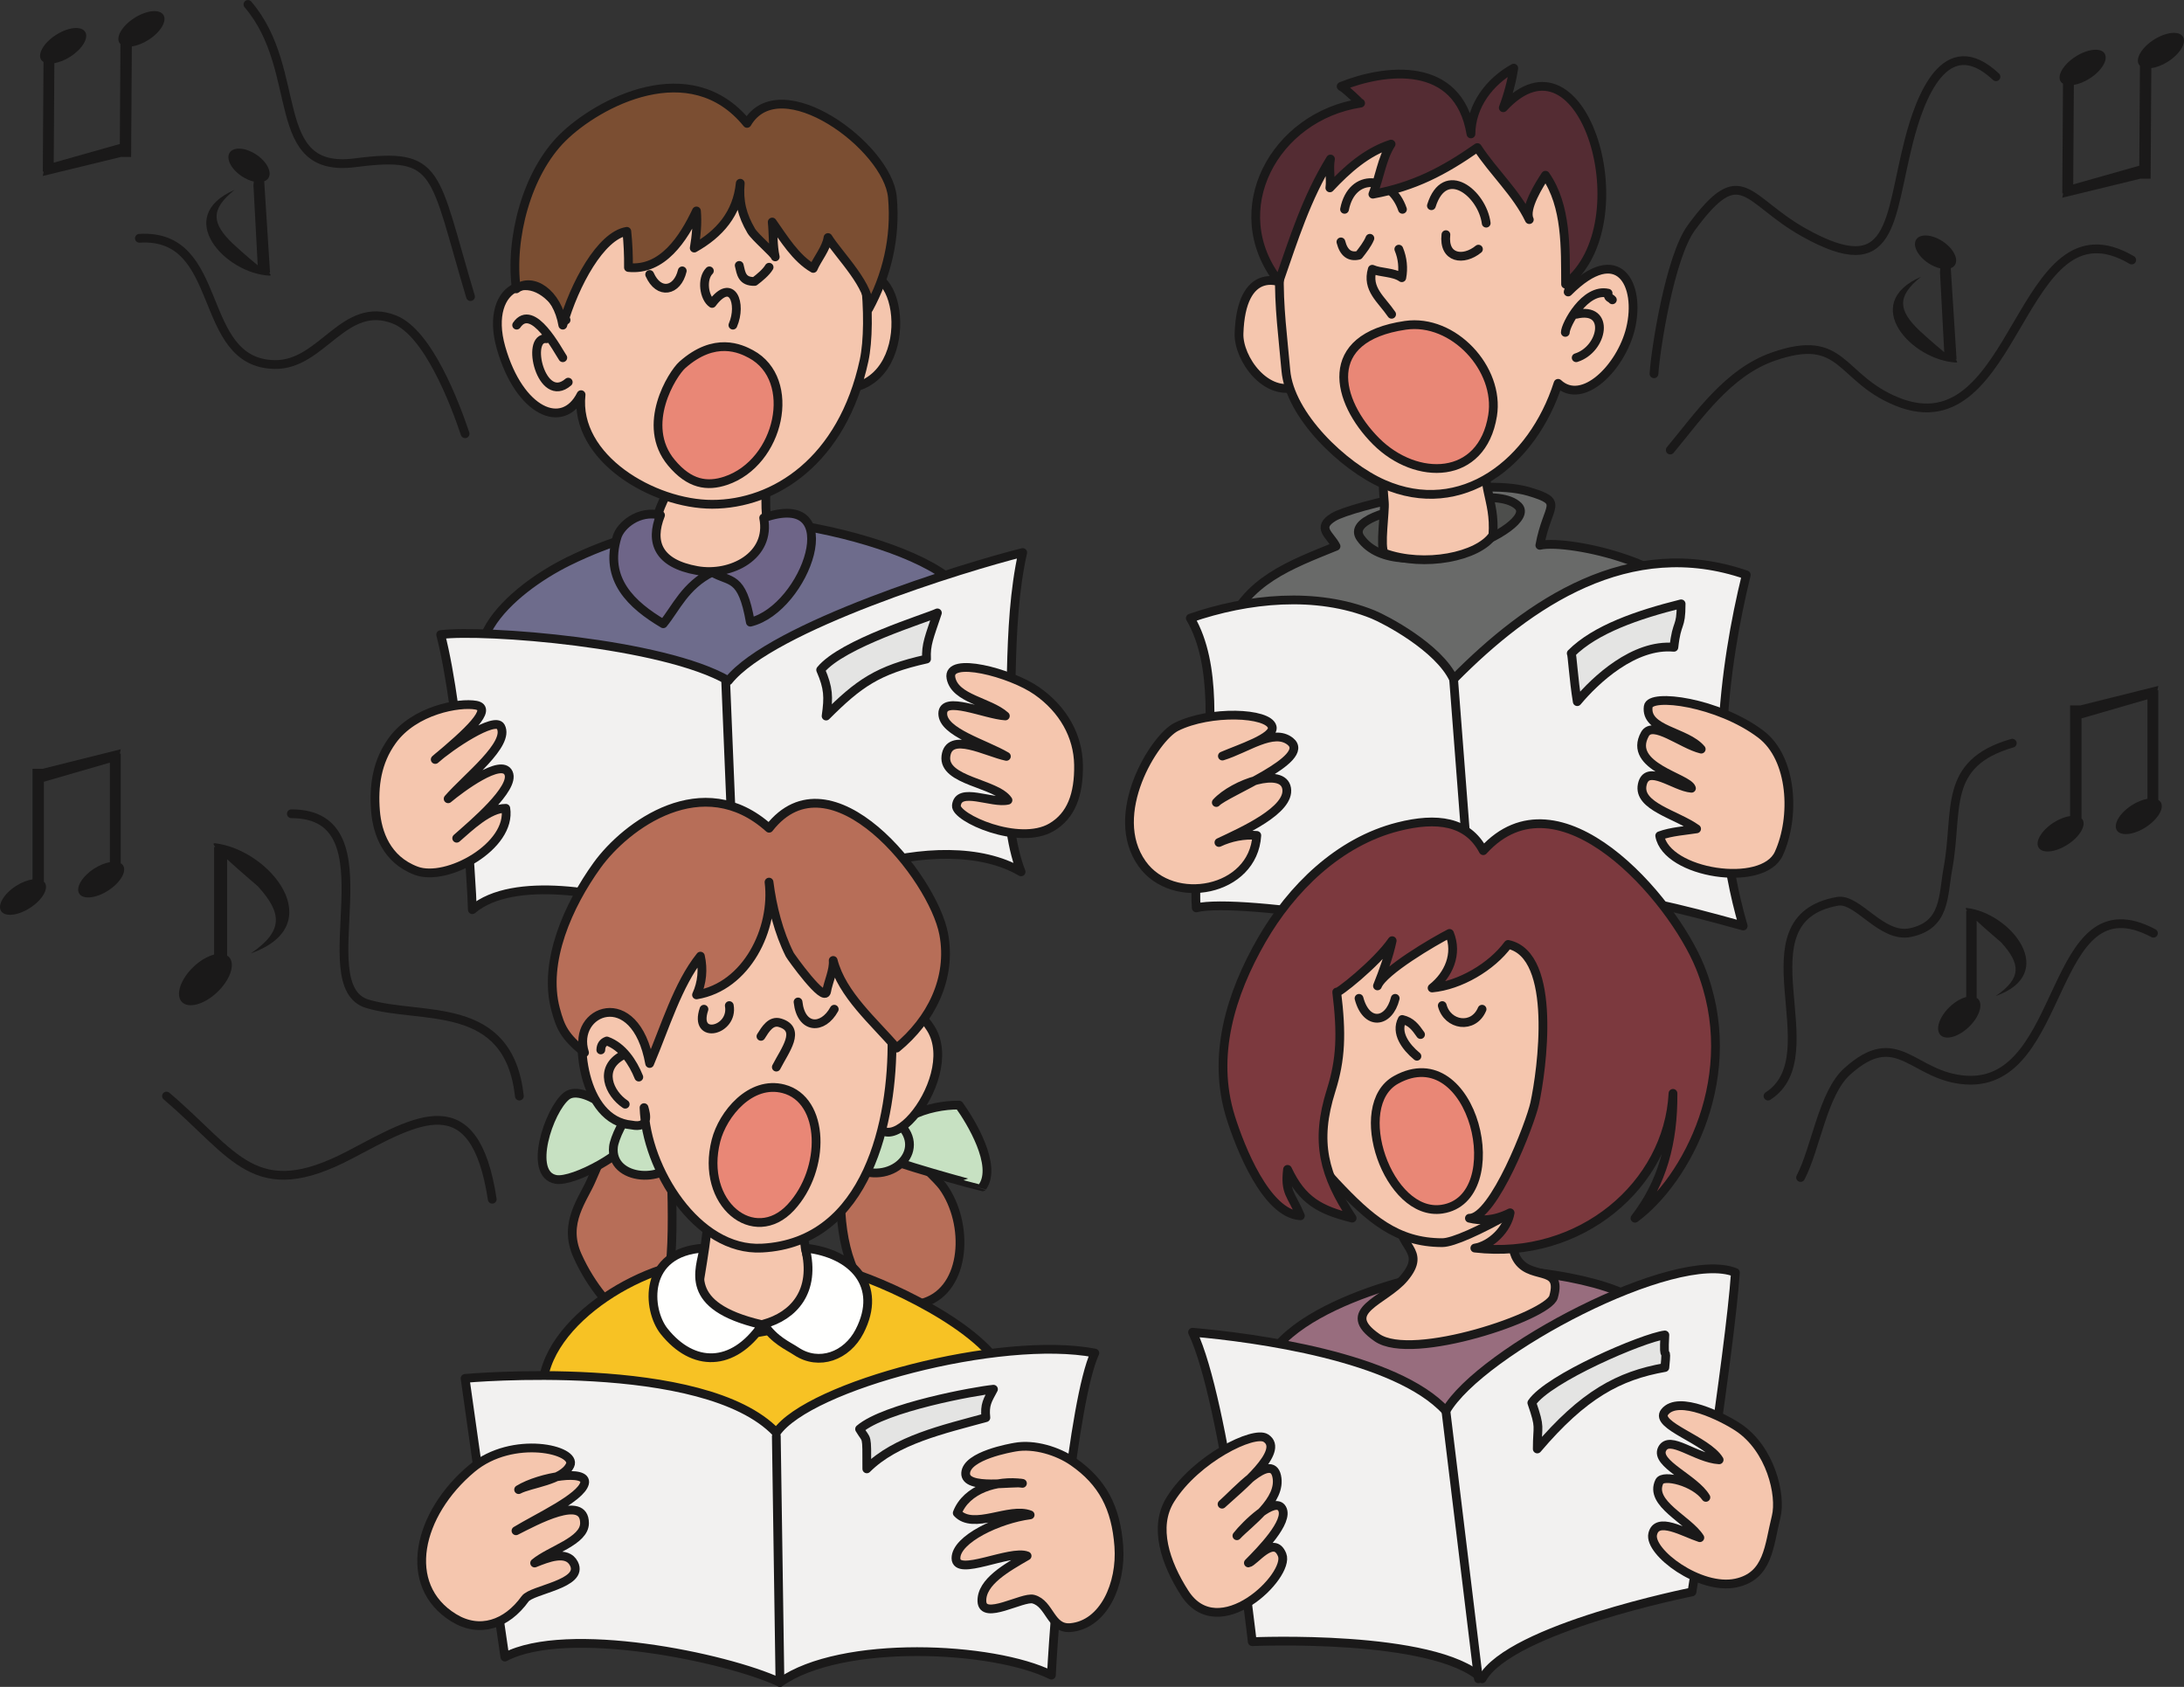 <?xml version="1.0" encoding="UTF-8"?>
<!DOCTYPE svg PUBLIC "-//W3C//DTD SVG 1.1//EN" "http://www.w3.org/Graphics/SVG/1.1/DTD/svg11.dtd">
<svg version="1.1" xmlns="http://www.w3.org/2000/svg" xmlns:xlink="http://www.w3.org/1999/xlink" x="0" y="0" width="847.249" height="654.36" viewBox="0, 0, 847.249, 654.36">
  <rect x="0" y="0" width="847.249" height="654.36" fill="#333333" stroke="none"/>
  <g id="Layer_1">
    <path d="M518.292,211.904 C516.164,207.552 510.368,204.754 517.385,200.544 C524.402,196.33 572.773,184.583 593.203,190.712 C607.243,194.924 600.259,195.542 597.361,211.539 C608.641,208.966 656.737,219.74 656.383,238.452 C655.933,261.763 608.125,268.105 591.589,273.163 C566.257,280.916 525.527,293.642 499.623,283.468 C481.223,276.247 468.602,265.216 476.083,244.56 C483.03,225.376 500.779,219.02 518.292,211.904" fill="#696A69" id="path159213"/>
    <path d="M518.292,211.904 C516.164,207.552 510.368,204.754 517.385,200.544 C524.402,196.33 572.773,184.583 593.203,190.712 C607.243,194.924 600.259,195.542 597.361,211.539 C608.641,208.966 656.737,219.74 656.383,238.452 C655.933,261.763 608.125,268.105 591.589,273.163 C566.257,280.916 525.527,293.642 499.623,283.468 C481.223,276.247 468.602,265.216 476.083,244.56 C483.03,225.376 500.779,219.02 518.292,211.904 z" fill-opacity="0" stroke="#1A1919" stroke-width="3.401" stroke-linecap="round" stroke-linejoin="round" id="path159215"/>
    <path d="M588.991,196.33 C597.409,204.754 542.185,228.969 527.805,208.715 C523.002,201.948 539.545,197.722 549.673,196.33 C559.117,195.037 582.193,189.538 588.991,196.33" fill="#4D4E4C" id="path159217"/>
    <path d="M588.991,196.33 C597.409,204.754 542.185,228.969 527.805,208.715 C523.002,201.948 539.545,197.722 549.673,196.33 C559.117,195.037 582.193,189.538 588.991,196.33 z" fill-opacity="0" stroke="#1A1919" stroke-width="3.401" stroke-linecap="round" stroke-linejoin="round" id="path159219"/>
    <path d="M468.346,305.567 C467.812,321.167 462.937,336.585 464.067,352.175 C480.881,347.966 567.667,361.546 573.541,371.83 C597.787,339.001 625.489,345.154 676.243,359.209 C661.759,309.646 668.887,257.812 677.443,223.007 C632.029,207.299 593.095,233.912 563.905,263.486 C558.097,251.09 537.307,240.257 532.621,238.358 C510.508,229.391 484.113,232.072 461.765,239.783 C472.457,258.029 469.044,285.191 468.346,305.567" fill="#F2F1F0" id="path159221"/>
    <path d="M468.346,305.567 C467.812,321.167 462.937,336.585 464.067,352.175 C480.881,347.966 567.667,361.546 573.541,371.83 C597.787,339.001 625.489,345.154 676.243,359.209 C661.759,309.646 668.887,257.812 677.443,223.007 C632.029,207.299 593.095,233.912 563.905,263.486 C558.097,251.09 537.307,240.257 532.621,238.358 C510.508,229.391 484.113,232.072 461.765,239.783 C472.457,258.029 469.044,285.191 468.346,305.567 z" fill-opacity="0" stroke="#1A1919" stroke-width="3.401" stroke-linecap="round" stroke-linejoin="round" id="path159223"/>
    <path d="M472.863,326.816 C477.447,324.658 482.629,323.642 487.558,324.074 C486.229,345.962 454.992,351.77 443.071,335.08 C429.342,315.862 447.885,286.19 456.311,281.975 C469.403,275.425 492.112,276.36 493.52,281.975 C494.54,286.058 480.881,290.401 474.21,293.284 C483.689,290.401 494.029,282.421 500.535,287.589 C509.214,294.482 475.368,307.429 471.848,311.305 C478.612,303.927 497.727,297.421 499.131,305.844 C500.535,314.266 482.071,322.478 472.863,326.816" fill="#F5C6AE" id="path159225"/>
    <path d="M472.863,326.816 C477.447,324.658 482.629,323.642 487.558,324.074 C486.229,345.962 454.992,351.77 443.071,335.08 C429.342,315.862 447.885,286.19 456.311,281.975 C469.403,275.425 492.112,276.36 493.52,281.975 C494.54,286.058 480.881,290.401 474.21,293.284 C483.689,290.401 494.029,282.421 500.535,287.589 C509.214,294.482 475.368,307.429 471.848,311.305 C478.612,303.927 497.727,297.421 499.131,305.844 C500.535,314.266 482.071,322.478 472.863,326.816 z" fill-opacity="0" stroke="#1A1919" stroke-width="3.401" stroke-linecap="round" stroke-linejoin="round" id="path159227"/>
    <path d="M690.073,331.115 C696.487,317.052 695.545,294.21 683.059,284.783 C666.625,272.38 640.135,268.801 639.403,274.082 C638.125,283.377 654.199,283.667 659.959,290.598 C652.411,288.777 641.179,279.29 638.125,284.783 C631.105,297.421 654.973,301.63 656.179,305.779 C649.579,305.291 638.833,295.956 637.075,304.408 C635.317,312.859 650.401,315.941 658.171,321.524 C654.253,322.162 648.199,322.555 643.861,324.2 C646.465,338.924 683.893,344.696 690.073,331.115" fill="#F5C6AE" id="path159229"/>
    <path d="M690.073,331.115 C696.487,317.052 695.545,294.21 683.059,284.783 C666.625,272.38 640.135,268.801 639.403,274.082 C638.125,283.377 654.199,283.667 659.959,290.598 C652.411,288.777 641.179,279.29 638.125,284.783 C631.105,297.421 654.973,301.63 656.179,305.779 C649.579,305.291 638.833,295.956 637.075,304.408 C635.317,312.859 650.401,315.941 658.171,321.524 C654.253,322.162 648.199,322.555 643.861,324.2 C646.465,338.924 683.893,344.696 690.073,331.115 z" fill-opacity="0" stroke="#1A1919" stroke-width="3.401" stroke-linecap="round" stroke-linejoin="round" id="path159231"/>
    <path d="M649.363,251.09 C633.913,249.679 618.883,263.76 611.869,272.183 C610.465,263.76 609.859,253.262 609.535,253.459 C618.889,244.105 635.317,238.452 652.165,234.242 C652.165,244.105 650.491,240.599 649.363,251.09" fill="#E4E4E3" id="path159233"/>
    <path d="M649.363,251.09 C633.913,249.679 618.883,263.76 611.869,272.183 C610.465,263.76 609.859,253.262 609.535,253.459 C618.889,244.105 635.317,238.452 652.165,234.242 C652.165,244.105 650.491,240.599 649.363,251.09 z" fill-opacity="0" stroke="#1A1919" stroke-width="3.401" stroke-linecap="round" stroke-linejoin="round" id="path159235"/>
    <path d="M563.905,263.486 L572.137,370.429" fill="#FFFFFE" id="path159237"/>
    <path d="M563.905,263.486 L572.137,370.429" fill-opacity="0" stroke="#1A1919" stroke-width="3.401" stroke-linecap="round" stroke-linejoin="round" id="path159239"/>
    <path d="M577.993,174.006 C573.073,176.776 535.555,180.193 534.091,175.412 C536.863,184.468 536.185,185.537 537.037,194.924 C537.361,198.446 535.231,212.284 537.037,214.583 C552.487,220.199 573.541,215.985 579.157,207.559 C580.213,192.842 573.445,188.575 577.993,174.006" fill="#F5C6AE" id="path159241"/>
    <path d="M577.993,174.006 C573.073,176.776 535.555,180.193 534.091,175.412 C536.863,184.468 536.185,185.537 537.037,194.924 C537.361,198.446 535.231,212.284 537.037,214.583 C552.487,220.199 573.541,215.985 579.157,207.559 C580.213,192.842 573.445,188.575 577.993,174.006 z" fill-opacity="0" stroke="#1A1919" stroke-width="3.401" stroke-linecap="round" stroke-linejoin="round" id="path159243"/>
    <path d="M503.618,149.854 C539.743,136.48 482.282,78.395 480.66,129.4 C480.346,139.002 491.158,154.466 503.618,149.854" fill="#F5C6AE" id="path159245"/>
    <path d="M503.618,149.854 C539.743,136.48 482.282,78.395 480.66,129.4 C480.346,139.002 491.158,154.466 503.618,149.854 z" fill-opacity="0" stroke="#1A1919" stroke-width="3.401" stroke-linecap="round" stroke-linejoin="round" id="path159247"/>
    <path d="M536.653,187.752 C567.025,201.118 594.607,179.483 604.435,148.7 C613.957,157.56 628.837,142.527 632.515,127.537 C636.685,110.486 627.943,93.571 608.341,113.263 C618.421,79.26 600.313,54.055 565.765,50.535 C544.105,48.327 521.294,52.366 507.175,70.199 C491.512,89.98 496.79,120.017 498.824,143.659 C500.327,161.195 521.259,180.981 536.653,187.752" fill="#F5C6AE" id="path159249"/>
    <path d="M536.653,187.752 C567.025,201.118 594.607,179.483 604.435,148.7 C613.957,157.56 628.837,142.527 632.515,127.537 C636.685,110.486 627.943,93.571 608.341,113.263 C618.421,79.26 600.313,54.055 565.765,50.535 C544.105,48.327 521.294,52.366 507.175,70.199 C491.512,89.98 496.79,120.017 498.824,143.659 C500.327,161.195 521.259,180.981 536.653,187.752 z M521.596,81.2 C524.465,66.622 539.617,68.2 544.063,81.2 M555.289,79.801 C560.503,63.252 575.059,75.027 576.547,86.566 M520.19,93.836 C521.282,98.139 523.6,99.866 527.137,99.004 C528.635,97.084 530.531,94.672 531.426,92.437 M560.917,91.03 C559.867,100.367 567.775,101.373 573.541,96.648 M542.653,96.648 C544.117,100.15 544.513,104.059 543.799,107.729 C540.607,105.472 535.525,105.875 532.354,104.446 C530.076,112.18 535.891,116.062 539.857,121.918" fill-opacity="0" stroke="#1A1919" stroke-width="3.401" stroke-linecap="round" stroke-linejoin="round" id="path159251"/>
    <path d="M579.025,161.216 C574.945,186.5 549.385,186.725 533.851,171.205 C518.329,155.683 512.217,130.996 545.191,126.193 C563.839,123.477 581.947,143.09 579.025,161.216" fill="#E98776" id="path159253"/>
    <path d="M579.025,161.216 C574.945,186.5 549.385,186.725 533.851,171.205 C518.329,155.683 512.217,130.996 545.191,126.193 C563.839,123.477 581.947,143.09 579.025,161.216 z" fill-opacity="0" stroke="#1A1919" stroke-width="3.401" stroke-linecap="round" stroke-linejoin="round" id="path159255"/>
    <path d="M607.345,110.24 C607.243,96.268 607.825,79.916 599.539,67.977 C597.307,71.375 591.211,80.87 593.275,85.187 C588.349,74.905 579.373,66.819 573.127,57.245 C560.077,66.358 548.605,72.397 532.585,75.322 C535.243,68.812 536.017,61.633 539.653,55.895 C530.118,58.989 522.651,65.69 515.901,72.875 C516.372,69.226 515.437,65.331 516.14,61.689 C506.725,77.01 501.918,92.668 496.15,109.192 C474.522,81.552 494.448,45.065 527.826,40.007 C527.474,39.946 522.693,34.9 520.279,33.508 C537.019,26.769 565.825,22.94 570.631,51.946 C570.739,40.975 577.825,31.623 587.239,26.427 C586.507,31.384 585.031,36.946 583.171,41.797 C614.317,7.97 637.513,86.896 607.345,110.24" fill="#542C33" id="path159257"/>
    <path d="M607.345,110.24 C607.243,96.268 607.825,79.916 599.539,67.977 C597.307,71.375 591.211,80.87 593.275,85.187 C588.349,74.905 579.373,66.819 573.127,57.245 C560.077,66.358 548.605,72.397 532.585,75.322 C535.243,68.812 536.017,61.633 539.653,55.895 C530.118,58.989 522.651,65.69 515.901,72.875 C516.372,69.226 515.437,65.331 516.14,61.689 C506.725,77.01 501.918,92.668 496.15,109.192 C474.522,81.552 494.448,45.065 527.826,40.007 C527.474,39.946 522.693,34.9 520.279,33.508 C537.019,26.769 565.825,22.94 570.631,51.946 C570.739,40.975 577.825,31.623 587.239,26.427 C586.507,31.384 585.031,36.946 583.171,41.797 C614.317,7.97 637.513,86.896 607.345,110.24 z M607.243,128.942 C607.243,126.13 614.797,111.655 623.845,113.734 C623.671,115.719 624.757,115.391 625.489,116.305 M611.455,121.918 C624.943,118.771 621.967,135.463 611.455,138.766 M641.641,144.995 C642.181,135.922 647.755,99.742 656.149,88.309 C675.727,61.646 677.143,77.523 699.859,90.221 C734.731,109.726 732.655,85.358 740.539,54.608 C744.781,38.05 754.633,11.296 774.313,29.767 M647.953,174.568 C659.161,161.075 670.393,144.454 687.907,138.337 C715.369,128.746 713.329,146.654 735.955,155.809 C783.205,174.913 782.917,74.936 826.963,100.86" fill-opacity="0" stroke="#1A1919" stroke-width="3.401" stroke-linecap="round" stroke-linejoin="round" id="path159259"/>
    <path d="M799.405,31.63 C799.633,31.975 799.945,32.242 800.305,32.46 L800.041,75.004 L800.377,75.006 L800.029,76.691 L830.401,69.304 L834.295,69.325 L834.571,26.441 C836.527,26.16 838.807,25.323 841.021,23.91 C845.725,20.908 848.317,16.574 846.829,14.221 C845.329,11.867 840.289,12.388 835.579,15.392 C830.875,18.383 828.277,22.729 829.777,25.082 C829.879,25.239 830.023,25.344 830.155,25.471 L829.909,64.283 L804.271,71.533 L804.517,32.931 C806.407,32.615 808.549,31.792 810.643,30.456 C815.353,27.454 817.951,23.116 816.451,20.76 C814.957,18.412 809.917,18.932 805.213,21.934 C800.503,24.929 797.905,29.275 799.405,31.63" fill="#1A1919" id="path159261"/>
    <path d="M758.683,139.468 L759.019,139.441 L756.769,104.024 C757.441,103.771 757.987,103.382 758.353,102.829 C759.901,100.501 757.795,96.392 753.661,93.646 C749.521,90.904 744.925,90.571 743.377,92.893 C741.835,95.225 743.935,99.334 748.075,102.076 C749.617,103.096 751.231,103.785 752.719,104.122 C752.605,105.196 752.539,106.056 752.617,106.098 L754.237,136.612 C750.049,133.232 744.901,128.516 744.595,128.212 C736.633,120.562 735.517,115.112 745.267,107.35 C721.261,117.798 741.631,139.806 758.845,140.629 C759.487,140.662 759.331,140.202 758.683,139.468" fill="#1A1919" id="path159263"/>
    <path d="M317.318,205.105 C343.643,210.371 369.236,220.49 374.172,231.43 C384.719,254.774 319.944,261.862 306.152,267.36 C271.066,281.345 234.672,296.117 200.226,274.377 C168.578,254.401 198.224,228.723 220.518,217.747 C253.49,201.512 287.329,199.108 317.318,205.105" fill="#6E6C8C" id="path159265"/>
    <path d="M317.318,205.105 C343.643,210.371 369.236,220.49 374.172,231.43 C384.719,254.774 319.944,261.862 306.152,267.36 C271.066,281.345 234.672,296.117 200.226,274.377 C168.578,254.401 198.224,228.723 220.518,217.747 C253.49,201.512 287.329,199.108 317.318,205.105 z" fill-opacity="0" stroke="#1A1919" stroke-width="3.401" stroke-linecap="round" stroke-linejoin="round" id="path159267"/>
    <path d="M326.892,150.88 C318.358,151.217 327.014,112.792 332.165,109.1 C349.956,96.353 357.089,149.685 326.892,150.88" fill="#F5C6AE" id="path159269"/>
    <path d="M326.892,150.88 C318.358,151.217 327.014,112.792 332.165,109.1 C349.956,96.353 357.089,149.685 326.892,150.88 z" fill-opacity="0" stroke="#1A1919" stroke-width="3.401" stroke-linecap="round" stroke-linejoin="round" id="path159271"/>
    <path d="M273.089,221.952 C283.917,223.058 301.863,219.456 302.442,205.211 C302.704,198.857 299.676,210.316 298.361,206.16 C296.238,199.466 297.419,188.23 297.306,179.835 C285.143,181.41 269.21,177.043 261.552,187.067 C254.964,195.704 251.048,210.808 252.693,221.319 C259.124,220.967 266.706,221.305 273.089,221.952" fill="#F5C6AE" id="path159273"/>
    <path d="M273.089,221.952 C283.917,223.058 301.863,219.456 302.442,205.211 C302.704,198.857 299.676,210.316 298.361,206.16 C296.238,199.466 297.419,188.23 297.306,179.835 C285.143,181.41 269.21,177.043 261.552,187.067 C254.964,195.704 251.048,210.808 252.693,221.319 C259.124,220.967 266.706,221.305 273.089,221.952 z" fill-opacity="0" stroke="#1A1919" stroke-width="3.401" stroke-linecap="round" stroke-linejoin="round" id="path159275"/>
    <path d="M276.248,221.952 C265.715,227.218 262.237,235.93 257.292,241.963 C245.071,234.714 234.293,224.835 239.39,208.262 C240.768,203.804 247.814,197.737 256.237,199.839 C252.027,210.371 255.344,218.633 270.389,221.312 C283.617,223.675 299.165,215.603 296.254,200.893 C329.151,189.412 312.614,236.092 291.084,241.344 C287.835,222.744 283.265,226.164 276.248,221.952" fill="#6E6588" id="path159277"/>
    <path d="M276.248,221.952 C265.715,227.218 262.237,235.93 257.292,241.963 C245.071,234.714 234.293,224.835 239.39,208.262 C240.768,203.804 247.814,197.737 256.237,199.839 C252.027,210.371 255.344,218.633 270.389,221.312 C283.617,223.675 299.165,215.603 296.254,200.893 C329.151,189.412 312.614,236.092 291.084,241.344 C287.835,222.744 283.265,226.164 276.248,221.952 z" fill-opacity="0" stroke="#1A1919" stroke-width="3.401" stroke-linecap="round" stroke-linejoin="round" id="path159279"/>
    <path d="M267.318,64.361 C237.098,64.532 202.485,88.914 219.597,124.133 C208.439,101.16 187.265,110.024 194.376,134.926 C201.485,159.829 218.331,167.2 225.419,153.097 C222.721,177.758 253.53,195.627 276.248,195.627 C300.464,195.627 326.789,178.78 335.212,139.82 C338.409,125.047 335.807,89.68 326.106,77.917 C313.225,62.293 285.234,64.269 267.318,64.361" fill="#F5C6AE" id="path159281"/>
    <path d="M267.318,64.361 C237.098,64.532 202.485,88.914 219.597,124.133 C208.439,101.16 187.265,110.024 194.376,134.926 C201.485,159.829 218.331,167.2 225.419,153.097 C222.721,177.758 253.53,195.627 276.248,195.627 C300.464,195.627 326.789,178.78 335.212,139.82 C338.409,125.047 335.807,89.68 326.106,77.917 C313.225,62.293 285.234,64.269 267.318,64.361 z" fill-opacity="0" stroke="#1A1919" stroke-width="3.401" stroke-linecap="round" stroke-linejoin="round" id="path159283"/>
    <path d="M300.744,99.643 C300.473,98.404 292.898,92.05 291.426,89.544 C287.91,83.577 286.535,78.058 287.168,71.083 C285.979,82.892 279.135,90.712 269.322,96.233 C270.11,91.546 270.602,86.6 270.182,81.833 C265.173,92.437 257.039,105.142 243.801,103.771 C243.862,99.135 243.644,94.241 243.166,89.743 C233.076,91.382 222.829,110.315 218.331,126.13 C216.222,113.495 206.477,107.272 200.289,112.046 C197.709,92.38 204.379,67.142 218.219,53.446 C232.021,39.787 267.824,20.83 289.809,47.867 C302.573,26.096 344.414,56.872 346.188,76.468 C347.636,92.373 343.91,107.062 336.969,119.816 C338.264,111.484 325.439,98.926 321.21,92.148 C320.608,96.294 316.926,100.672 315.489,104.122 C308.725,100.234 304.021,92.45 299.57,86.129 C300.046,90.725 299.753,95.094 300.744,99.643" fill="#7B4E32" id="path159285"/>
    <path d="M300.744,99.643 C300.473,98.404 292.898,92.05 291.426,89.544 C287.91,83.577 286.535,78.058 287.168,71.083 C285.979,82.892 279.135,90.712 269.322,96.233 C270.11,91.546 270.602,86.6 270.182,81.833 C265.173,92.437 257.039,105.142 243.801,103.771 C243.862,99.135 243.644,94.241 243.166,89.743 C233.076,91.382 222.829,110.315 218.331,126.13 C216.222,113.495 206.477,107.272 200.289,112.046 C197.709,92.38 204.379,67.142 218.219,53.446 C232.021,39.787 267.824,20.83 289.809,47.867 C302.573,26.096 344.414,56.872 346.188,76.468 C347.636,92.373 343.91,107.062 336.969,119.816 C338.264,111.484 325.439,98.926 321.21,92.148 C320.608,96.294 316.926,100.672 315.489,104.122 C308.725,100.234 304.021,92.45 299.57,86.129 C300.046,90.725 299.753,95.094 300.744,99.643 z M252.027,106.475 C255.569,114.493 262.755,113.029 264.668,105.071 M286.773,102.962 C287.498,106.098 287.828,109.283 292.739,109.175 C294.747,107.652 297.194,105.62 298.361,103.666 M275.193,105.071 C272.036,108.229 273.14,115.604 276.248,117.707 C284.031,107.308 287.896,117.847 284.319,126.13" fill-opacity="0" stroke="#1A1919" stroke-width="3.401" stroke-linecap="round" stroke-linejoin="round" id="path159287"/>
    <path d="M260.448,179.483 C267.468,187.907 274.335,188.891 281.512,186.5 C302.573,179.483 309.59,147.189 291.344,137.366 C287.414,135.247 277.298,130.344 264.668,141.578 C260.882,144.939 248.27,164.866 260.448,179.483" fill="#E98776" id="path159289"/>
    <path d="M260.448,179.483 C267.468,187.907 274.335,188.891 281.512,186.5 C302.573,179.483 309.59,147.189 291.344,137.366 C287.414,135.247 277.298,130.344 264.668,141.578 C260.882,144.939 248.27,164.866 260.448,179.483 z M200.43,126.13 C206.652,117.011 216.632,136.34 218.331,138.766 M212.018,131.396 C203.678,130.349 209.971,157.283 220.439,148.243" fill-opacity="0" stroke="#1A1919" stroke-width="3.401" stroke-linecap="round" stroke-linejoin="round" id="path159291"/>
    <path d="M170.948,246.175 C178.677,275.9 183.105,343.571 183.234,352.874 C199.129,339.304 236.345,346.649 253.08,352.527 C267.009,357.416 275.819,361.966 283.617,368.321 C302.849,341.434 365.034,319.967 396.121,338.207 C387.594,315.96 391.778,284.101 392.327,260.321 C392.678,245.275 393.473,228.791 396.743,214.34 C374.46,219.85 299.414,243.013 282.562,264.076 C257.292,249.332 187.794,244.066 170.948,246.175" fill="#F2F1F0" id="path159293"/>
    <path d="M170.948,246.175 C178.677,275.9 183.105,343.571 183.234,352.874 C199.129,339.304 236.345,346.649 253.08,352.527 C267.009,357.416 275.819,361.966 283.617,368.321 C302.849,341.434 365.034,319.967 396.121,338.207 C387.594,315.96 391.778,284.101 392.327,260.321 C392.678,245.275 393.473,228.791 396.743,214.34 C374.46,219.85 299.414,243.013 282.562,264.076 C257.292,249.332 187.794,244.066 170.948,246.175 z" fill-opacity="0" stroke="#1A1919" stroke-width="3.401" stroke-linecap="round" stroke-linejoin="round" id="path159295"/>
    <path d="M363.646,237.751 C359.195,239.861 326.768,249.592 318.365,259.865 C321.431,266.931 321.522,270.391 320.474,277.766 C333.11,265.129 340.478,259.865 359.435,255.65 C359.153,249.95 360.487,247.227 363.646,237.751" fill="#E4E4E3" id="path159297"/>
    <path d="M363.646,237.751 C359.195,239.861 326.768,249.592 318.365,259.865 C321.431,266.931 321.522,270.391 320.474,277.766 C333.11,265.129 340.478,259.865 359.435,255.65 C359.153,249.95 360.487,247.227 363.646,237.751 z" fill-opacity="0" stroke="#1A1919" stroke-width="3.401" stroke-linecap="round" stroke-linejoin="round" id="path159299"/>
    <path d="M281.512,264.076 L285.726,366.212" fill="#FFFFFE" id="path159301"/>
    <path d="M281.512,264.076 L285.726,366.212" fill-opacity="0" stroke="#1A1919" stroke-width="3.401" stroke-linecap="round" stroke-linejoin="round" id="path159303"/>
    <path d="M145.673,314.619 C144.885,304.85 146.212,295.576 152.076,287.399 C160.748,275.296 178.317,272.401 184.635,273.552 C191.498,274.804 181.473,284.08 168.839,294.613 C174.597,289.41 192.006,277.766 194.249,281.908 C197.906,288.671 181.15,301.475 173.852,309.857 C178.802,305.722 194.58,293.98 197.273,299.877 C199.964,305.771 183.316,319.708 177.168,325.157 C182.114,320.887 189.623,313.506 196.218,313.562 C198.618,328.194 173.357,342.242 161.469,337.785 C149.847,333.425 146.348,322.935 145.673,314.619" fill="#F5C6AE" id="path159305"/>
    <path d="M145.673,314.619 C144.885,304.85 146.212,295.576 152.076,287.399 C160.748,275.296 178.317,272.401 184.635,273.552 C191.498,274.804 181.473,284.08 168.839,294.613 C174.597,289.41 192.006,277.766 194.249,281.908 C197.906,288.671 181.15,301.475 173.852,309.857 C178.802,305.722 194.58,293.98 197.273,299.877 C199.964,305.771 183.316,319.708 177.168,325.157 C182.114,320.887 189.623,313.506 196.218,313.562 C198.618,328.194 173.357,342.242 161.469,337.785 C149.847,333.425 146.348,322.935 145.673,314.619 z" fill-opacity="0" stroke="#1A1919" stroke-width="3.401" stroke-linecap="round" stroke-linejoin="round" id="path159307"/>
    <path d="M371.015,312.515 C370.558,317.197 395.235,328.307 407.873,320.938 C415.542,316.466 418.581,308.225 418.398,296.716 C418.223,285.451 412.429,275.158 402.255,268.035 C392.073,260.912 367.211,254.422 368.91,263.021 C370.523,271.175 383.748,272.127 390.006,277.724 C382.061,277.211 365.706,269.587 365.727,276.831 C365.748,284.08 381.965,288.461 390.414,293.411 C382.638,291.793 368.151,283.612 366.951,293.324 C365.748,303.037 386.547,303.74 391.026,310.405 C384.86,311.915 371.746,305.019 371.015,312.515" fill="#F5C6AE" id="path159309"/>
    <path d="M371.015,312.515 C370.558,317.197 395.235,328.307 407.873,320.938 C415.542,316.466 418.581,308.225 418.398,296.716 C418.223,285.451 412.429,275.158 402.255,268.035 C392.073,260.912 367.211,254.422 368.91,263.021 C370.523,271.175 383.748,272.127 390.006,277.724 C382.061,277.211 365.706,269.587 365.727,276.831 C365.748,284.08 381.965,288.461 390.414,293.411 C382.638,291.793 368.151,283.612 366.951,293.324 C365.748,303.037 386.547,303.74 391.026,310.405 C384.86,311.915 371.746,305.019 371.015,312.515 z M180.426,168.252 C176.437,156.407 166.124,129.161 153.089,123.979 C133.377,116.139 125.069,141.74 106.514,141.407 C75.836,140.854 87.744,90.334 54.068,92.437 M182.528,115.056 C167.919,66.329 170.997,58.837 137.774,63.135 C103.644,67.541 118.279,27.489 96.185,1.719" fill-opacity="0" stroke="#1A1919" stroke-width="3.401" stroke-linecap="round" stroke-linejoin="round" id="path159311"/>
    <path d="M15.974,23.2 C16.197,23.544 16.518,23.812 16.879,24.037 L16.605,66.575 L16.943,66.58 L16.598,68.263 L46.973,60.873 L50.868,60.901 L51.143,18.011 C53.097,17.732 55.373,16.897 57.583,15.482 C62.294,12.482 64.895,8.146 63.391,5.792 C61.893,3.442 56.864,3.962 52.148,6.965 C47.444,9.955 44.843,14.298 46.347,16.654 C46.445,16.808 46.593,16.914 46.727,17.041 L46.481,55.853 L20.844,63.102 L21.091,24.5 C22.975,24.184 25.119,23.366 27.21,22.03 C31.926,19.023 34.527,14.685 33.023,12.337 C31.527,9.988 26.491,10.501 21.78,13.504 C17.076,16.504 14.474,20.844 15.974,23.2" fill="#1A1919" id="path159313"/>
    <path d="M104.418,105.767 L104.756,105.746 L102.498,70.33 C103.173,70.077 103.722,69.683 104.088,69.128 C105.635,66.805 103.527,62.694 99.391,59.947 C95.256,57.21 90.656,56.872 89.111,59.2 C87.571,61.527 89.673,65.641 93.808,68.383 C95.355,69.402 96.965,70.091 98.456,70.429 C98.348,71.497 98.273,72.362 98.348,72.404 L99.974,102.917 C95.779,99.538 90.637,94.82 90.327,94.517 C82.375,86.867 81.252,81.416 91.002,73.656 C66.993,84.104 87.365,106.112 104.577,106.93 C105.227,106.963 105.058,106.506 104.418,105.767" fill="#1A1919" id="path159315"/>
    <path d="M571.897,576.489 C550.099,577.443 503.484,570.315 492.14,548.271 C475.176,515.305 537.979,497.225 558.949,493.773 C584.995,489.477 625.579,496.558 635.317,505.213 C677.893,543.033 612.193,574.719 571.897,576.489" fill="#986D7E" id="path159317"/>
    <path d="M571.897,576.489 C550.099,577.443 503.484,570.315 492.14,548.271 C475.176,515.305 537.979,497.225 558.949,493.773 C584.995,489.477 625.579,496.558 635.317,505.213 C677.893,543.033 612.193,574.719 571.897,576.489 z" fill-opacity="0" stroke="#1A1919" stroke-width="3.401" stroke-linecap="round" stroke-linejoin="round" id="path159319"/>
    <path d="M602.671,503.111 C606.451,489.878 592.675,497.507 587.935,487.312 C585.571,482.216 581.665,452.176 590.041,449.404 C578.563,453.203 544.159,457.442 542.779,471.655 C541.579,484.014 554.017,484.633 544.759,495.735 C537.193,504.819 519.121,508.438 534.229,518.903 C547.921,528.379 600.571,510.479 602.671,503.111" fill="#F5C6AE" id="path159321"/>
    <path d="M602.671,503.111 C606.451,489.878 592.675,497.507 587.935,487.312 C585.571,482.216 581.665,452.176 590.041,449.404 C578.563,453.203 544.159,457.442 542.779,471.655 C541.579,484.014 554.017,484.633 544.759,495.735 C537.193,504.819 519.121,508.438 534.229,518.903 C547.921,528.379 600.571,510.479 602.671,503.111 z" fill-opacity="0" stroke="#1A1919" stroke-width="3.401" stroke-linecap="round" stroke-linejoin="round" id="path159323"/>
    <path d="M462.627,516.796 C475.268,543.123 485.793,636.837 485.793,636.837 C485.793,636.837 556.345,633.681 574.945,651.231 C585.829,631.575 656.383,617.529 656.383,617.529 C656.383,617.529 671.125,524.514 673.225,493.63 C650.059,484.154 574.249,524.169 560.917,547.335 C541.603,526.274 486.848,518.903 462.627,516.796" fill="#F2F1F0" id="path159325"/>
    <path d="M462.627,516.796 C475.268,543.123 485.793,636.837 485.793,636.837 C485.793,636.837 556.345,633.681 574.945,651.231 C585.829,631.575 656.383,617.529 656.383,617.529 C656.383,617.529 671.125,524.514 673.225,493.63 C650.059,484.154 574.249,524.169 560.917,547.335 C541.603,526.274 486.848,518.903 462.627,516.796 z" fill-opacity="0" stroke="#1A1919" stroke-width="3.401" stroke-linecap="round" stroke-linejoin="round" id="path159327"/>
    <path d="M594.253,544.173 C597.763,554.355 596.359,552.597 596.359,562.077 C614.263,541.017 627.949,533.641 645.853,530.483 C646.903,519.955 645.157,530.483 645.853,517.848 C637.423,518.903 600.571,534.697 594.253,544.173" fill="#E4E4E3" id="path159329"/>
    <path d="M594.253,544.173 C597.763,554.355 596.359,552.597 596.359,562.077 C614.263,541.017 627.949,533.641 645.853,530.483 C646.903,519.955 645.157,530.483 645.853,517.848 C637.423,518.903 600.571,534.697 594.253,544.173 z" fill-opacity="0" stroke="#1A1919" stroke-width="3.401" stroke-linecap="round" stroke-linejoin="round" id="path159331"/>
    <path d="M560.917,547.335 L573.541,651.231" fill="#FFFFFE" id="path159333"/>
    <path d="M560.917,547.335 L573.541,651.231" fill-opacity="0" stroke="#1A1919" stroke-width="3.401" stroke-linecap="round" stroke-linejoin="round" id="path159335"/>
    <path d="M612.799,361.459 C588.547,346.63 550.795,340.185 525.656,356.792 C505.551,370.077 512.568,399.496 509.102,419.861 C506.156,437.197 504.665,444.421 518.137,458.741 C531.278,472.721 541.849,482.047 559.507,482.047 C567.925,482.047 601.603,462.566 617.767,449.887 C647.959,426.231 645.193,381.28 612.799,361.459" fill="#F5C6AE" id="path159337"/>
    <path d="M612.799,361.459 C588.547,346.63 550.795,340.185 525.656,356.792 C505.551,370.077 512.568,399.496 509.102,419.861 C506.156,437.197 504.665,444.421 518.137,458.741 C531.278,472.721 541.849,482.047 559.507,482.047 C567.925,482.047 601.603,462.566 617.767,449.887 C647.959,426.231 645.193,381.28 612.799,361.459 z" fill-opacity="0" stroke="#1A1919" stroke-width="3.401" stroke-linecap="round" stroke-linejoin="round" id="path159339"/>
    <path d="M570.037,472.569 C579.511,472.569 593.671,435.772 595.351,428.087 C598.111,415.466 604.405,370.466 585.049,366.36 C578.635,375.058 566.377,382.265 555.565,383.254 C562.009,378.179 565.555,370.016 562.327,362.092 C556.393,365.094 536.677,376.633 534.367,382.447 C536.635,376.745 538.795,370.916 540.073,364.904 C533.869,373.891 518.24,386.068 518.559,384.838 C520.542,400.967 520.19,410.952 516.4,422.933 C510.014,443.085 513.637,455.945 524.549,472.527 C512.118,469.41 505.181,465.761 499.483,453.617 C498.369,462.838 501.002,463.243 504.468,471.625 C491.151,470.821 481.064,444.991 477.426,433.41 C469.966,409.623 477.447,385.534 489.449,364.672 C500.952,344.666 519.318,326.542 542.401,320.699 C557.407,316.902 569.329,318.477 575.407,329.987 C604.801,297.562 648.667,348.409 659.509,375.142 C676.387,416.76 654.277,457.829 634.267,472.569 C644.797,458.884 649.147,443.345 649.009,424.136 C647.239,459.475 613.225,488.929 572.137,484.154 C578.455,483.1 584.773,476.786 585.829,470.465 C579.511,473.624 574.249,473.624 570.037,472.569" fill="#7C393E" id="path159341"/>
    <path d="M570.037,472.569 C579.511,472.569 593.671,435.772 595.351,428.087 C598.111,415.466 604.405,370.466 585.049,366.36 C578.635,375.058 566.377,382.265 555.565,383.254 C562.009,378.179 565.555,370.016 562.327,362.092 C556.393,365.094 536.677,376.633 534.367,382.447 C536.635,376.745 538.795,370.916 540.073,364.904 C533.869,373.891 518.24,386.068 518.559,384.838 C520.542,400.967 520.19,410.952 516.4,422.933 C510.014,443.085 513.637,455.945 524.549,472.527 C512.118,469.41 505.181,465.761 499.483,453.617 C498.369,462.838 501.002,463.243 504.468,471.625 C491.151,470.821 481.064,444.991 477.426,433.41 C469.966,409.623 477.447,385.534 489.449,364.672 C500.952,344.666 519.318,326.542 542.401,320.699 C557.407,316.902 569.329,318.477 575.407,329.987 C604.801,297.562 648.667,348.409 659.509,375.142 C676.387,416.76 654.277,457.829 634.267,472.569 C644.797,458.884 649.147,443.345 649.009,424.136 C647.239,459.475 613.225,488.929 572.137,484.154 C578.455,483.1 584.773,476.786 585.829,470.465 C579.511,473.624 574.249,473.624 570.037,472.569 z M527.214,387.278 C530.043,398.036 538.807,397.093 541.249,387.278 M559.507,390.083 C561.541,397.783 571.579,399.402 574.945,391.49 M551.077,401.312 C549.031,398.359 547.453,396.308 543.967,395.474 C541.273,400.679 545.317,406.142 549.673,409.736" fill-opacity="0" stroke="#1A1919" stroke-width="3.401" stroke-linecap="round" stroke-linejoin="round" id="path159343"/>
    <path d="M541.603,418.869 C571.723,402.219 586.375,465.071 559.369,469.054 C538.453,472.145 523.558,428.835 541.603,418.869" fill="#E98776" id="path159345"/>
    <path d="M541.603,418.869 C571.723,402.219 586.375,465.071 559.369,469.054 C538.453,472.145 523.558,428.835 541.603,418.869 z" fill-opacity="0" stroke="#1A1919" stroke-width="3.401" stroke-linecap="round" stroke-linejoin="round" id="path159347"/>
    <path d="M454.082,581.607 C464.109,565.695 486.398,554.877 491.06,557.865 C498.85,562.851 481.012,577.131 474.079,583.497 C479.106,579.135 493.162,563.127 495.271,572.607 C497.373,582.087 484.45,590.781 479.838,595.743 C483.044,591.591 494.61,580.245 497.373,585.243 C500.142,590.235 488.99,601.539 484.289,606.285 C486.433,606.117 494.125,595.077 497.373,603.147 C500.624,611.193 472.757,638.559 459.545,617.925 C452.099,606.303 447.342,592.299 454.082,581.607" fill="#F5C6AE" id="path159349"/>
    <path d="M454.082,581.607 C464.109,565.695 486.398,554.877 491.06,557.865 C498.85,562.851 481.012,577.131 474.079,583.497 C479.106,579.135 493.162,563.127 495.271,572.607 C497.373,582.087 484.45,590.781 479.838,595.743 C483.044,591.591 494.61,580.245 497.373,585.243 C500.142,590.235 488.99,601.539 484.289,606.285 C486.433,606.117 494.125,595.077 497.373,603.147 C500.624,611.193 472.757,638.559 459.545,617.925 C452.099,606.303 447.342,592.299 454.082,581.607 z" fill-opacity="0" stroke="#1A1919" stroke-width="3.401" stroke-linecap="round" stroke-linejoin="round" id="path159351"/>
    <path d="M689.023,588.399 C691.129,579.975 686.875,562.011 674.281,553.653 C668.449,549.783 651.121,541.017 645.799,547.731 C641.647,552.963 662.233,558.573 666.913,566.289 C657.859,565.737 647.647,556.401 644.797,562.077 C641.941,567.741 657.463,573.531 661.771,580.857 C657.451,574.731 645.157,571.803 643.741,574.707 C639.589,583.251 654.949,589.377 659.425,596.493 C653.275,594.507 642.745,588.093 641.137,595.089 C639.529,602.091 659.503,617.043 673.423,614.079 C686.065,611.385 686.185,599.739 689.023,588.399" fill="#F5C6AE" id="path159353"/>
    <path d="M689.023,588.399 C691.129,579.975 686.875,562.011 674.281,553.653 C668.449,549.783 651.121,541.017 645.799,547.731 C641.647,552.963 662.233,558.573 666.913,566.289 C657.859,565.737 647.647,556.401 644.797,562.077 C641.941,567.741 657.463,573.531 661.771,580.857 C657.451,574.731 645.157,571.803 643.741,574.707 C639.589,583.251 654.949,589.377 659.425,596.493 C653.275,594.507 642.745,588.093 641.137,595.089 C639.529,602.091 659.503,617.043 673.423,614.079 C686.065,611.385 686.185,599.739 689.023,588.399 z M685.867,425.183 C710.713,409.213 673.753,356.666 712.789,349.64 C720.649,348.226 729.859,364.11 741.085,361.771 C754.855,358.9 753.691,347.619 755.689,336.793 C759.829,314.308 753.259,296.192 780.637,288.294 M698.503,456.775 C704.443,445.424 707.125,424.185 716.557,415.663 C736.279,397.85 741.859,417.625 762.661,418.982 C802.081,421.55 794.443,340.26 835.393,362.005" fill-opacity="0" stroke="#1A1919" stroke-width="3.401" stroke-linecap="round" stroke-linejoin="round" id="path159355"/>
    <path d="M763.021,352.22 C762.379,352.142 762.505,352.602 763.105,353.387 L762.757,353.387 L762.757,386.765 C760.717,387.299 758.407,388.616 756.337,390.604 C752.305,394.457 750.697,399.329 752.755,401.481 C754.813,403.633 759.751,402.252 763.783,398.387 C767.821,394.534 769.423,389.654 767.359,387.505 C767.203,387.334 766.993,387.229 766.801,387.102 L766.801,357.196 C770.749,360.868 776.071,365.284 776.359,365.6 C783.751,373.799 784.495,379.318 774.217,386.371 C798.901,377.642 780.133,354.247 763.021,352.22" fill="#1A1919" id="path159357"/>
    <path d="M838.195,311.137 C837.973,310.792 837.655,310.532 837.283,310.307 L837.283,267.767 L836.947,267.767 L837.283,266.085 L806.959,273.66 L803.059,273.66 L803.059,316.55 C801.109,316.839 798.841,317.696 796.639,319.117 C791.947,322.147 789.373,326.507 790.885,328.85 C792.403,331.196 797.431,330.641 802.123,327.611 C806.809,324.58 809.383,320.221 807.871,317.879 C807.763,317.725 807.619,317.619 807.487,317.488 L807.487,278.675 L833.071,271.269 L833.071,309.871 C831.199,310.201 829.051,311.031 826.963,312.381 C822.271,315.412 819.703,319.766 821.215,322.112 C822.727,324.454 827.755,323.9 832.447,320.872 C837.139,317.837 839.713,313.48 838.195,311.137" fill="#1A1919" id="path159359"/>
    <path d="M259.043,493.977 C262.277,489.013 260.448,432.2 257.523,430.26 C245.573,422.308 235.206,444.008 229.56,457.475 C226.302,465.257 218.331,474.317 223.949,486.955 C229.56,499.595 238.188,508.447 239.39,508.018 C250.134,504.193 252.519,504.013 259.043,493.977" fill="#B76E58" id="path159361"/>
    <path d="M259.043,493.977 C262.277,489.013 260.448,432.2 257.523,430.26 C245.573,422.308 235.206,444.008 229.56,457.475 C226.302,465.257 218.331,474.317 223.949,486.955 C229.56,499.595 238.188,508.447 239.39,508.018 C250.134,504.193 252.519,504.013 259.043,493.977 z" fill-opacity="0" stroke="#1A1919" stroke-width="3.401" stroke-linecap="round" stroke-linejoin="round" id="path159363"/>
    <path d="M365.748,460.279 C362.329,455.525 333.658,428.959 332.994,430.204 C320.882,452.711 321.944,517.271 358.734,505.213 C374.861,499.925 376.115,474.697 365.748,460.279" fill="#B76E58" id="path159365"/>
    <path d="M365.748,460.279 C362.329,455.525 333.658,428.959 332.994,430.204 C320.882,452.711 321.944,517.271 358.734,505.213 C374.861,499.925 376.115,474.697 365.748,460.279 z" fill-opacity="0" stroke="#1A1919" stroke-width="3.401" stroke-linecap="round" stroke-linejoin="round" id="path159367"/>
    <path d="M381.144,460.403 C381.077,460.494 343.129,450.299 340.478,447.641 C343.987,433.954 360.393,428.516 372.069,428.692 C376.633,435.006 386.976,452.078 381.144,460.403" fill="#C7E1C2" id="path159369"/>
    <path d="M381.144,460.403 C381.077,460.494 343.129,450.299 340.478,447.641 C343.987,433.954 360.393,428.516 372.069,428.692 C376.633,435.006 386.976,452.078 381.144,460.403 z" fill-opacity="0" stroke="#1A1919" stroke-width="3.401" stroke-linecap="round" stroke-linejoin="round" id="path159371"/>
    <path d="M337.542,454.891 C333.379,454.382 324.447,424.304 341.533,431.504 C361.537,439.928 351.623,456.62 337.542,454.891" fill="#C7E1C2" id="path159373"/>
    <path d="M337.542,454.891 C333.379,454.382 324.447,424.304 341.533,431.504 C361.537,439.928 351.623,456.62 337.542,454.891 z" fill-opacity="0" stroke="#1A1919" stroke-width="3.401" stroke-linecap="round" stroke-linejoin="round" id="path159375"/>
    <path d="M267.468,489.766 C298.108,485.012 296.512,485.181 326.437,492.578 C341.399,496.269 382.598,515.042 389.619,533.289 C391.708,538.719 399.365,535.222 396.356,541.203 C390.794,552.225 346.075,562.023 335.409,566.913 C305.892,580.419 275.793,586.773 244.698,573.231 C234.236,568.671 217.431,561.105 212.714,550.137 C200.592,521.941 239.65,494.083 267.468,489.766" fill="#F7C224" id="path159377"/>
    <path d="M267.468,489.766 C298.108,485.012 296.512,485.181 326.437,492.578 C341.399,496.269 382.598,515.042 389.619,533.289 C391.708,538.719 399.365,535.222 396.356,541.203 C390.794,552.225 346.075,562.023 335.409,566.913 C305.892,580.419 275.793,586.773 244.698,573.231 C234.236,568.671 217.431,561.105 212.714,550.137 C200.592,521.941 239.65,494.083 267.468,489.766 z" fill-opacity="0" stroke="#1A1919" stroke-width="3.401" stroke-linecap="round" stroke-linejoin="round" id="path159379"/>
    <path d="M215.603,457.506 C222.487,458.8 244.396,446.642 245.929,439.935 C246.407,437.821 226.917,419.404 219.738,425.183 C212.924,430.654 204.665,455.45 215.603,457.506" fill="#C7E1C2" id="path159381"/>
    <path d="M215.603,457.506 C222.487,458.8 244.396,446.642 245.929,439.935 C246.407,437.821 226.917,419.404 219.738,425.183 C212.924,430.654 204.665,455.45 215.603,457.506 z" fill-opacity="0" stroke="#1A1919" stroke-width="3.401" stroke-linecap="round" stroke-linejoin="round" id="path159383"/>
    <path d="M246.407,429.397 C257.769,418.86 270.159,433.485 264.358,447.395 C259.092,460.016 236.514,458.192 237.984,444.836 C238.328,441.728 241.9,433.574 246.407,429.397" fill="#C7E1C2" id="path159385"/>
    <path d="M246.407,429.397 C257.769,418.86 270.159,433.485 264.358,447.395 C259.092,460.016 236.514,458.192 237.984,444.836 C238.328,441.728 241.9,433.574 246.407,429.397 z" fill-opacity="0" stroke="#1A1919" stroke-width="3.401" stroke-linecap="round" stroke-linejoin="round" id="path159387"/>
    <path d="M361.129,399.034 C373.762,419.417 337.462,461.169 338.315,424.916 C338.544,415.138 348.522,378.692 361.129,399.034" fill="#F5C6AE" id="path159389"/>
    <path d="M361.129,399.034 C373.762,419.417 337.462,461.169 338.315,424.916 C338.544,415.138 348.522,378.692 361.129,399.034 z" fill-opacity="0" stroke="#1A1919" stroke-width="3.401" stroke-linecap="round" stroke-linejoin="round" id="path159391"/>
    <path d="M311.875,480.125 C310.659,467.788 312.606,464.621 299.259,460.354 C291.829,457.977 272.826,457.576 274.497,465.899 C275.896,472.921 271.682,493.977 270.281,503.807 C268.331,517.454 290.894,519.634 301.162,515.036 C326.559,503.666 313.802,499.595 311.875,480.125" fill="#F5C6AE" id="path159393"/>
    <path d="M311.875,480.125 C310.659,467.788 312.606,464.621 299.259,460.354 C291.829,457.977 272.826,457.576 274.497,465.899 C275.896,472.921 271.682,493.977 270.281,503.807 C268.331,517.454 290.894,519.634 301.162,515.036 C326.559,503.666 313.802,499.595 311.875,480.125 z" fill-opacity="0" stroke="#1A1919" stroke-width="3.401" stroke-linecap="round" stroke-linejoin="round" id="path159395"/>
    <path d="M295.556,484.154 C270.306,485.469 250.619,453.259 249.845,429.676 C250.64,432.433 252.027,437.821 245.008,436.412 C225.702,434.662 222.796,402.313 227.993,391.736 C238.382,370.579 250.527,379.827 252.027,387.278 C254.207,360.728 259.661,352.162 287.027,341.336 C314.969,330.283 346.396,351.728 347.676,381.913 C347.96,388.691 345.942,396.215 346.033,403.227 C346.413,433.79 336.956,481.996 295.556,484.154" fill="#F5C6AE" id="path159397"/>
    <path d="M295.556,484.154 C270.306,485.469 250.619,453.259 249.845,429.676 C250.64,432.433 252.027,437.821 245.008,436.412 C225.702,434.662 222.796,402.313 227.993,391.736 C238.382,370.579 250.527,379.827 252.027,387.278 C254.207,360.728 259.661,352.162 287.027,341.336 C314.969,330.283 346.396,351.728 347.676,381.913 C347.96,388.691 345.942,396.215 346.033,403.227 C346.413,433.79 336.956,481.996 295.556,484.154 z" fill-opacity="0" stroke="#1A1919" stroke-width="3.401" stroke-linecap="round" stroke-linejoin="round" id="path159399"/>
    <path d="M270.208,385.928 C272.399,381.21 272.84,375.937 271.715,370.902 C262.881,381.974 258.072,398.352 252.027,412.548 C246.414,381.655 221.592,392.171 226.755,408.337 C219.032,402.016 217.46,398.725 215.526,391.49 C210.611,373.089 220.504,351.109 231.593,335.711 C242.821,320.122 272.619,298.087 298.361,321.285 C322.232,290.737 361.91,340.196 366.089,362.31 C369.356,379.565 361.087,395.722 347.847,406.571 C339.114,396.308 326.694,385.942 323.221,372.575 C323.54,376.279 321.234,381.14 320.678,384.571 C319.877,389.45 306.735,371.052 306.36,370.297 C302.088,361.762 299.517,351.643 298.333,342.187 C300.604,360.365 289.656,382.708 270.208,385.928" fill="#B76E58" id="path159401"/>
    <path d="M270.208,385.928 C272.399,381.21 272.84,375.937 271.715,370.902 C262.881,381.974 258.072,398.352 252.027,412.548 C246.414,381.655 221.592,392.171 226.755,408.337 C219.032,402.016 217.46,398.725 215.526,391.49 C210.611,373.089 220.504,351.109 231.593,335.711 C242.821,320.122 272.619,298.087 298.361,321.285 C322.232,290.737 361.91,340.196 366.089,362.31 C369.356,379.565 361.087,395.722 347.847,406.571 C339.114,396.308 326.694,385.942 323.221,372.575 C323.54,376.279 321.234,381.14 320.678,384.571 C319.877,389.45 306.735,371.052 306.36,370.297 C302.088,361.762 299.517,351.643 298.333,342.187 C300.604,360.365 289.656,382.708 270.208,385.928 z M273.089,391.49 C268.987,403.682 284.671,399.913 282.92,390.083 M309.59,388.677 C310.757,399.322 319.216,399.538 323.631,391.49 M295.197,402.016 C296.955,399.205 299.057,395.701 302.573,396.754 C311.019,399.287 304.527,407.373 301.162,413.947" fill-opacity="0" stroke="#1A1919" stroke-width="3.401" stroke-linecap="round" stroke-linejoin="round" id="path159403"/>
    <path d="M303.979,422.375 C320.118,426.583 320.474,453.617 306.785,468.362 C292.553,483.683 271.494,466.967 277.76,442.452 C280.41,432.112 291.187,419.038 303.979,422.375" fill="#E98776" id="path159405"/>
    <path d="M303.979,422.375 C320.118,426.583 320.474,453.617 306.785,468.362 C292.553,483.683 271.494,466.967 277.76,442.452 C280.41,432.112 291.187,419.038 303.979,422.375 z" fill-opacity="0" stroke="#1A1919" stroke-width="3.401" stroke-linecap="round" stroke-linejoin="round" id="path159407"/>
    <path d="M295.152,513.77 C295.312,513.857 295.471,513.967 295.631,514.066 C284.319,530.483 268.872,530.483 257.643,516.442 C250.964,508.096 249.219,485.554 273.089,484.154 C271.682,492.578 264.668,506.612 295.152,513.77" fill="#FFFFFE" id="path159409"/>
    <path d="M295.152,513.77 C295.312,513.857 295.471,513.967 295.631,514.066 C284.319,530.483 268.872,530.483 257.643,516.442 C250.964,508.096 249.219,485.554 273.089,484.154 C271.682,492.578 264.668,506.612 295.152,513.77 z" fill-opacity="0" stroke="#1A1919" stroke-width="3.401" stroke-linecap="round" stroke-linejoin="round" id="path159411"/>
    <path d="M312.402,484.154 C330.852,486.135 342.571,498.737 333.461,516.442 C328.537,526.03 317.709,530.041 308.887,524.169 C305.73,522.06 300.464,519.955 296.254,513.637 C307.837,510.479 316.614,501.001 312.402,484.154" fill="#FFFFFE" id="path159413"/>
    <path d="M312.402,484.154 C330.852,486.135 342.571,498.737 333.461,516.442 C328.537,526.03 317.709,530.041 308.887,524.169 C305.73,522.06 300.464,519.955 296.254,513.637 C307.837,510.479 316.614,501.001 312.402,484.154 z" fill-opacity="0" stroke="#1A1919" stroke-width="3.401" stroke-linecap="round" stroke-linejoin="round" id="path159415"/>
    <path d="M180.426,534.697 C180.426,534.697 273.089,526.274 301.162,555.759 C313.802,537.5 388.22,517.848 424.719,524.866 C416.296,543.123 409.279,621.741 407.873,649.815 C385.401,638.589 326.437,635.781 302.573,652.635 C281.512,642.801 219.735,630.165 195.862,642.801 C191.655,614.727 180.426,534.697 180.426,534.697" fill="#F2F1F0" id="path159417"/>
    <path d="M180.426,534.697 C180.426,534.697 273.089,526.274 301.162,555.759 C313.802,537.5 388.22,517.848 424.719,524.866 C416.296,543.123 409.279,621.741 407.873,649.815 C385.401,638.589 326.437,635.781 302.573,652.635 C281.512,642.801 219.735,630.165 195.862,642.801 C191.655,614.727 180.426,534.697 180.426,534.697 z" fill-opacity="0" stroke="#1A1919" stroke-width="3.401" stroke-linecap="round" stroke-linejoin="round" id="path159419"/>
    <path d="M301.162,557.157 L302.573,652.635" fill="#FFFFFE" id="path159421"/>
    <path d="M301.162,557.157 L302.573,652.635" fill-opacity="0" stroke="#1A1919" stroke-width="3.401" stroke-linecap="round" stroke-linejoin="round" id="path159423"/>
    <path d="M176.031,627.579 C155.598,615.015 161.981,587.235 183.069,569.619 C198.899,556.401 224.041,562.371 221.137,568.395 C218.233,574.413 205.696,575.415 201.189,577.845 C209.521,572.739 228.161,569.799 226.755,575.415 C225.348,581.031 208.431,588.777 200.169,593.811 C207.792,589.971 226.755,579.585 226.755,590.853 C226.755,597.879 213.459,601.269 207.407,606.321 C212.249,604.389 219.904,601.209 222.632,606.549 C226.713,614.547 206.336,616.545 203.699,620.223 C196.527,630.195 185.994,633.705 176.031,627.579" fill="#F5C6AE" id="path159425"/>
    <path d="M176.031,627.579 C155.598,615.015 161.981,587.235 183.069,569.619 C198.899,556.401 224.041,562.371 221.137,568.395 C218.233,574.413 205.696,575.415 201.189,577.845 C209.521,572.739 228.161,569.799 226.755,575.415 C225.348,581.031 208.431,588.777 200.169,593.811 C207.792,589.971 226.755,579.585 226.755,590.853 C226.755,597.879 213.459,601.269 207.407,606.321 C212.249,604.389 219.904,601.209 222.632,606.549 C226.713,614.547 206.336,616.545 203.699,620.223 C196.527,630.195 185.994,633.705 176.031,627.579 z" fill-opacity="0" stroke="#1A1919" stroke-width="3.401" stroke-linecap="round" stroke-linejoin="round" id="path159427"/>
    <path d="M415.321,631.377 C428.186,630.195 435.119,614.469 434.029,599.781 C432.925,584.853 427.715,574.905 416.296,566.991 C410.381,562.893 401.268,560.043 393.829,561.363 C392.158,561.663 375.051,564.591 374.615,571.407 C374.172,578.217 393.719,574.527 396.644,575.415 C386.812,574.005 374.903,577.653 371.348,586.911 C377.652,593.709 391.574,584.451 399.627,587.649 C387.518,589.221 370.814,597.063 370.856,604.473 C370.895,611.871 391.912,600.957 398.451,603.555 C390.794,607.995 380.634,613.581 380.915,621.171 C381.196,628.761 396.707,619.239 400.856,620.337 C407.367,622.065 407.469,632.085 415.321,631.377" fill="#F5C6AE" id="path159429"/>
    <path d="M415.321,631.377 C428.186,630.195 435.119,614.469 434.029,599.781 C432.925,584.853 427.715,574.905 416.296,566.991 C410.381,562.893 401.268,560.043 393.829,561.363 C392.158,561.663 375.051,564.591 374.615,571.407 C374.172,578.217 393.719,574.527 396.644,575.415 C386.812,574.005 374.903,577.653 371.348,586.911 C377.652,593.709 391.574,584.451 399.627,587.649 C387.518,589.221 370.814,597.063 370.856,604.473 C370.895,611.871 391.912,600.957 398.451,603.555 C390.794,607.995 380.634,613.581 380.915,621.171 C381.196,628.761 396.707,619.239 400.856,620.337 C407.367,622.065 407.469,632.085 415.321,631.377 z" fill-opacity="0" stroke="#1A1919" stroke-width="3.401" stroke-linecap="round" stroke-linejoin="round" id="path159431"/>
    <path d="M385.401,538.905 C378.545,539.547 343.284,545.931 333.461,554.355 C336.398,559.347 336.267,555.759 336.267,569.793 C347.495,558.561 365.924,554.469 382.455,549.933 C381.899,544.875 383.094,543.195 385.401,538.905" fill="#E4E4E3" id="path159433"/>
    <path d="M385.401,538.905 C378.545,539.547 343.284,545.931 333.461,554.355 C336.398,559.347 336.267,555.759 336.267,569.793 C347.495,558.561 365.924,554.469 382.455,549.933 C381.899,544.875 383.094,543.195 385.401,538.905 z M233.076,407.282 C233.125,405.515 233.906,404.364 235.424,403.816 C241.527,406.037 245.486,412.056 247.814,417.815 M241.499,409.391 C232.096,414.433 236.233,424.136 242.547,428.341 M190.954,465.198 C184.118,420.283 161.73,434.296 135.813,447.922 C98.673,467.448 91.354,447.89 64.593,425.183 M201.485,425.183 C197.273,387.278 163.572,395.701 142.514,389.385 C119.148,382.37 153.327,315.655 113.031,315.671" fill-opacity="0" stroke="#1A1919" stroke-width="3.401" stroke-linecap="round" stroke-linejoin="round" id="path159435"/>
    <path d="M83.394,327.104 C82.586,327.006 82.748,327.585 83.486,328.565 L83.057,328.565 L83.057,370.288 C80.512,370.951 77.624,372.596 75.035,375.079 C69.989,379.902 67.982,385.991 70.56,388.684 C73.122,391.372 79.302,389.647 84.344,384.819 C89.39,379.993 91.396,373.902 88.823,371.218 C88.619,371.005 88.359,370.867 88.113,370.705 L88.113,333.327 C93.042,337.916 99.702,343.431 100.064,343.832 C109.305,354.079 110.226,360.974 97.387,369.791 C128.233,358.879 104.784,329.642 83.394,327.104" fill="#1A1919" id="path159437"/>
    <path d="M47.746,335.711 C47.521,335.366 47.205,335.106 46.832,334.881 L46.832,292.342 L46.494,292.342 L46.832,290.654 L16.509,298.234 L12.611,298.234 L12.611,341.125 C10.659,341.413 8.39,342.266 6.185,343.691 C1.494,346.721 -1.079,351.079 0.433,353.422 C1.952,355.764 6.979,355.216 11.669,352.18 C16.359,349.154 18.939,344.795 17.414,342.454 C17.315,342.299 17.165,342.187 17.034,342.06 L17.034,303.247 L42.62,295.841 L42.62,334.445 C40.743,334.775 38.598,335.605 36.51,336.955 C31.823,339.986 29.254,344.338 30.766,346.687 C32.277,349.025 37.305,348.472 41.994,345.442 C46.685,342.412 49.258,338.057 47.746,335.711" fill="#1A1919" id="path159439"/>
  </g>
</svg>
